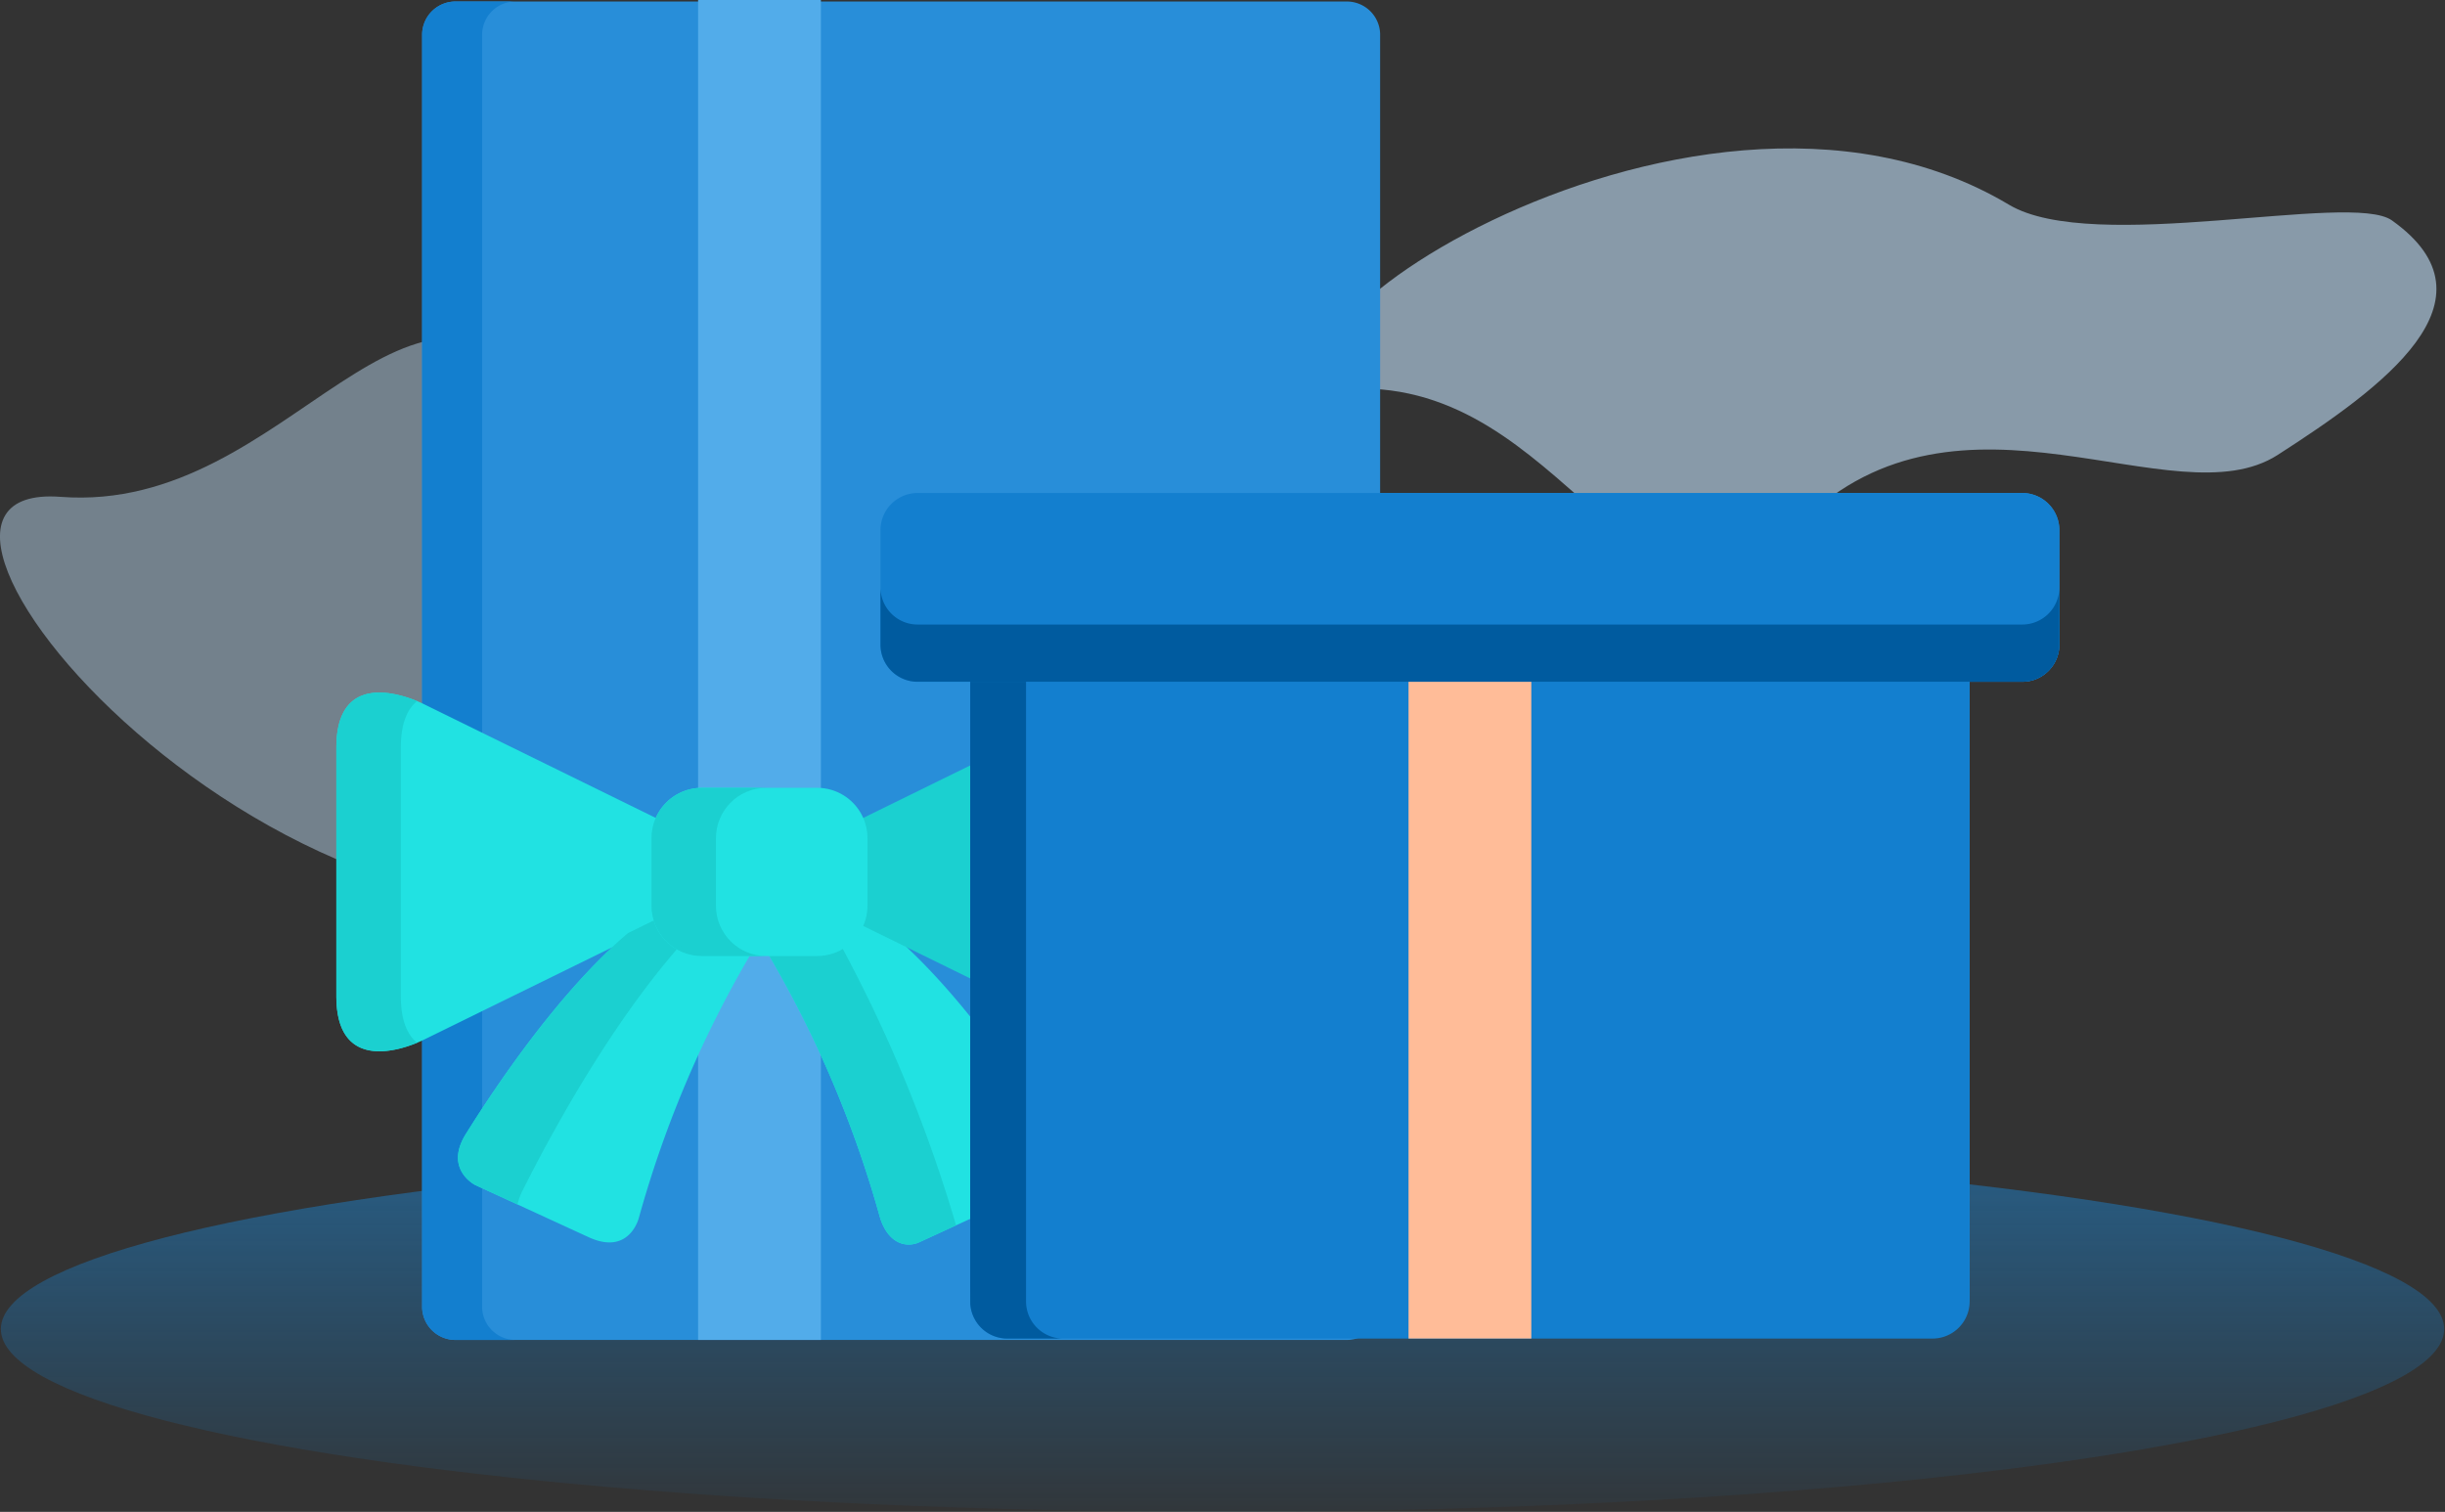 <svg xmlns="http://www.w3.org/2000/svg" xmlns:xlink="http://www.w3.org/1999/xlink" viewBox="3750.804 -15593.49 553.883 342.491">
  <rect x="3750.804" y="-15593.49" width="553.883" height="342.491" fill="#333333" stroke="none"/>
  <defs>
    <style>
      .cls-1, .cls-3 {
        fill: #c6e6ff;
      }

      .cls-1 {
        opacity: 0.576;
      }

      .cls-2 {
        fill: url(#linear-gradient);
      }

      .cls-3 {
        opacity: 0.435;
      }

      .cls-4 {
        fill: #288ed9;
      }

      .cls-5 {
        fill: #137fcf;
      }

      .cls-6 {
        fill: #fff;
      }

      .cls-7 {
        fill: #52acea;
      }

      .cls-8 {
        fill: #21e2e2;
      }

      .cls-10, .cls-14, .cls-9 {
        fill: #1bd0d0;
      }

      .cls-11 {
        fill: #005b9f;
      }

      .cls-12 {
        fill: #ffbc98;
      }

      .cls-13, .cls-14 {
        stroke: none;
      }
    </style>
    <linearGradient id="linear-gradient" x1="0.5" y1="-1.004" x2="0.5" y2="1" gradientUnits="objectBoundingBox">
      <stop offset="0" stop-color="#288ed9"/>
      <stop offset="1" stop-color="#137fcf" stop-opacity="0.051"/>
    </linearGradient>
  </defs>
  <g id="Group_8026" data-name="Group 8026" transform="translate(3041 -17863)">
    <g id="Group_7356" data-name="Group 7356" transform="translate(-46 -234)">
      <path id="Path_5955" data-name="Path 5955" class="cls-1" d="M41.729,216.757c-17.87-21.491,11.42-73.56-28.3-105.306S35.114,57.587,31.585,11.289s93.632,59.745,58.979,138.143c-9.01,20.384,12.469,76.5,7.055,86.517C82.812,263.348,59.6,238.247,41.729,216.757Z" transform="translate(1051.564 2621.566) rotate(-83)"/>
      <ellipse id="Ellipse_1351" data-name="Ellipse 1351" class="cls-2" cx="276.75" cy="41.418" rx="276.75" ry="41.418" transform="translate(756 2763.164)"/>
      <path id="Path_5956" data-name="Path 5956" class="cls-3" d="M47.619,21c-20.392,24.524,13.032,83.943-32.3,120.169s24.748,61.466,20.721,114.3,124.744-57.556,85.2-147.019C110.962,85.185,111.808,32.429,105.63,21,88.732-10.269,68.011-3.527,47.619,21Z" transform="translate(1025.008 2580.023) rotate(90)"/>
      <g id="gift-box_1_" data-name="gift-box (1)" transform="translate(832 2503.51)">
        <path id="Path_5290" data-name="Path 5290" class="cls-4" d="M307.819,0H106.312a7.549,7.549,0,0,0-7.758,7.321V295.875a7.549,7.549,0,0,0,7.758,7.321H307.819a7.549,7.549,0,0,0,7.758-7.321V7.321A7.548,7.548,0,0,0,307.819,0Z" transform="translate(-79.123 0.344)"/>
        <path id="Path_5291" data-name="Path 5291" class="cls-5" d="M112.145,295.875V7.321A7.549,7.549,0,0,1,119.9,0H106.312a7.549,7.549,0,0,0-7.758,7.321V295.875a7.549,7.549,0,0,0,7.758,7.321H119.9A7.549,7.549,0,0,1,112.145,295.875Z" transform="translate(-79.123 0.344)"/>
        <rect id="Rectangle_2431" data-name="Rectangle 2431" class="cls-6" width="217.023" height="27.815" transform="translate(19.43 186.628)"/>
        <rect id="Rectangle_2433" data-name="Rectangle 2433" class="cls-7" width="27.815" height="303.541" transform="translate(81.95 0)"/>
        <path id="Path_5459" data-name="Path 5459" class="cls-7" d="M22.282,196.43h0Z" transform="translate(74.222 107.112)"/>
        <g id="Group_5687" data-name="Group 5687" transform="translate(0 156.891)">
          <path id="Path_5297" data-name="Path 5297" class="cls-8" d="M288.087,409.586C281.1,398.3,266.671,376.72,250.83,363.211l-6.619-3.247a11.016,11.016,0,0,1-10.1,6.608H222.2a249.771,249.771,0,0,1,26.1,60.938h0c1.761,5.888,5.829,7.185,9.041,5.683l26.07-11.989c8.44-3.881,5.731-9.805,4.886-11.275Z" transform="translate(-125.181 -308.716)"/>
          <g id="Group_5666" data-name="Group 5666" transform="translate(0 0.002)">
            <path id="Path_5292" data-name="Path 5292" class="cls-8" d="M139.343,311.257a10.991,10.991,0,0,1,.922-4.407l-53.1-26.058c-2.71-1.293-19.58-8.6-19.58,9.977v56.312c0,18.575,16.869,11.269,19.58,9.976L140.265,331C139.072,328.268,139.343,327.953,139.343,311.257Z" transform="translate(-67.587 -278.295)"/>
            <path id="Path_5293" data-name="Path 5293" class="cls-9" d="M310.383,280.792l-53.1,26.058a10.978,10.978,0,0,1,.924,4.407c0,16.678.272,17.006-.924,19.745l53.1,26.056c2.708,1.293,19.578,8.6,19.578-9.976V290.771C329.961,272.192,313.091,279.5,310.383,280.792Z" transform="translate(-138.25 -278.295)"/>
          </g>
          <path id="Path_5294" data-name="Path 5294" class="cls-9" d="M82.191,347.08V290.768c0-5.541,1.505-8.767,3.683-10.549-4.78-1.972-18.288-6.08-18.288,10.549V347.08c0,16.626,13.507,12.52,18.288,10.547C83.7,355.845,82.191,352.62,82.191,347.08Z" transform="translate(-67.587 -278.292)"/>
          <path id="Path_5295" data-name="Path 5295" class="cls-8" d="M166.72,366.572a11.014,11.014,0,0,1-10.094-6.608l-6.632,3.254c-15.325,13.073-29.326,33.7-36.545,45.243,0,0,0,0,0,0-5.312,8.2,1.956,11.81,2,11.833L141.1,432.091c9.316,4.284,11.392-4.433,11.392-4.433h0a249.859,249.859,0,0,1,26.147-61.087H166.72Z" transform="translate(-83.947 -308.716)"/>
          <path id="Path_5296" data-name="Path 5296" class="cls-9" d="M126.441,420.914s0,0,0,0C133.416,407.1,146.6,383.18,162.2,365.6a11.054,11.054,0,0,1-5.579-5.635l-6.632,3.253c-15.325,13.073-29.326,33.7-36.545,45.243,0,0,0,0,0,0-5.312,8.195,1.956,11.81,2,11.833l9.526,4.38A16.55,16.55,0,0,1,126.441,420.914Z" transform="translate(-83.947 -308.716)"/>
          <g id="Group_5667" data-name="Group 5667" transform="translate(71.391 21.581)">
            <path id="Path_5298" data-name="Path 5298" class="cls-9" d="M239.135,368.557c-2.981,1.531-4.056,1.216-16.94,1.216a249.771,249.771,0,0,1,26.1,60.938h0c1.761,5.888,5.829,7.185,9.041,5.682l8.236-3.787A327.269,327.269,0,0,0,239.135,368.557Z" transform="translate(-196.571 -333.498)"/>
            <path id="Path_5299" data-name="Path 5299" class="cls-8" d="M218.9,312.685H192.741a11.4,11.4,0,0,0-11.381,11.383V339.4a11.394,11.394,0,0,0,11.381,11.381H218.9A11.4,11.4,0,0,0,230.289,339.4V324.068A11.4,11.4,0,0,0,218.9,312.685Z" transform="translate(-181.36 -312.685)"/>
          </g>
          <g id="Path_5300" data-name="Path 5300" class="cls-10" transform="translate(-109.969 -291.104)">
            <path class="cls-13" d="M 202.575 350.286 L 192.741 350.286 C 186.741 350.286 181.86 345.405 181.86 339.405 L 181.86 324.069 C 181.86 318.068 186.741 313.186 192.741 313.186 L 202.574 313.186 C 198.391 315.027 195.464 319.212 195.464 324.069 L 195.464 339.405 C 195.464 344.26 198.392 348.445 202.575 350.286 Z"/>
            <path class="cls-14" d="M 200.604 349.786 C 197.211 347.575 194.964 343.748 194.964 339.405 L 194.964 324.069 C 194.964 319.725 197.211 315.897 200.604 313.686 L 192.741 313.686 C 187.017 313.686 182.36 318.344 182.36 324.069 L 182.36 339.405 C 182.36 345.129 187.017 349.786 192.741 349.786 L 200.604 349.786 M 207.344 350.786 L 192.741 350.786 C 186.466 350.786 181.36 345.681 181.36 339.405 L 181.36 324.069 C 181.36 317.793 186.465 312.686 192.741 312.686 L 207.344 312.686 C 201.069 312.686 195.964 317.793 195.964 324.069 L 195.964 339.405 C 195.964 345.68 201.069 350.785 207.344 350.786 Z"/>
          </g>
        </g>
      </g>
    </g>
    <g id="gift-box" transform="translate(909.267 2381.189)">
      <path id="Union_20" data-name="Union 20" class="cls-4" d="M28.73,190.006a8.415,8.415,0,0,1-8.363-7.553c-.072-.65-.047,4.186-.047-71.951V42.764H8.41A8.411,8.411,0,0,1,0,34.352V8.41A8.413,8.413,0,0,1,8.41,0H258.645a8.42,8.42,0,0,1,8.412,8.41V34.352a8.418,8.418,0,0,1-8.412,8.412H246.727V181.6a8.41,8.41,0,0,1-8.412,8.41Z" transform="translate(0.003)"/>
      <path id="Path_5305" data-name="Path 5305" class="cls-5" d="M119.853,222.495v69.934c0,76.136-.023,71.3.043,71.953a8.412,8.412,0,0,0,8.368,7.551H337.847a8.41,8.41,0,0,0,8.411-8.411V222.495Z" transform="translate(-99.526 -180.381)"/>
      <path id="Path_5306" data-name="Path 5306" class="cls-11" d="M132.5,363.521V222.495H119.852v69.934c0,76.136-.023,71.3.043,71.953a8.412,8.412,0,0,0,8.368,7.551h12.65A8.411,8.411,0,0,1,132.5,363.521Z" transform="translate(-99.526 -180.381)"/>
      <rect id="Rectangle_2436" data-name="Rectangle 2436" class="cls-12" width="27.815" height="152.481" transform="translate(119.622 39.071)"/>
      <path id="Path_5314" data-name="Path 5314" class="cls-5" d="M354.607,189.917a8.412,8.412,0,0,1-8.411,8.411H95.961a8.411,8.411,0,0,1-8.411-8.411V163.984a8.411,8.411,0,0,1,8.411-8.411H346.2a8.412,8.412,0,0,1,8.411,8.411Z" transform="translate(-87.55 -155.567)"/>
      <path id="Path_5315" data-name="Path 5315" class="cls-11" d="M346.2,197.965H95.961a8.411,8.411,0,0,1-8.411-8.411v12.964a8.411,8.411,0,0,0,8.411,8.411H346.2a8.412,8.412,0,0,0,8.411-8.411V189.554A8.412,8.412,0,0,1,346.2,197.965Z" transform="translate(-87.55 -168.167)"/>
    </g>
  </g>
</svg>
